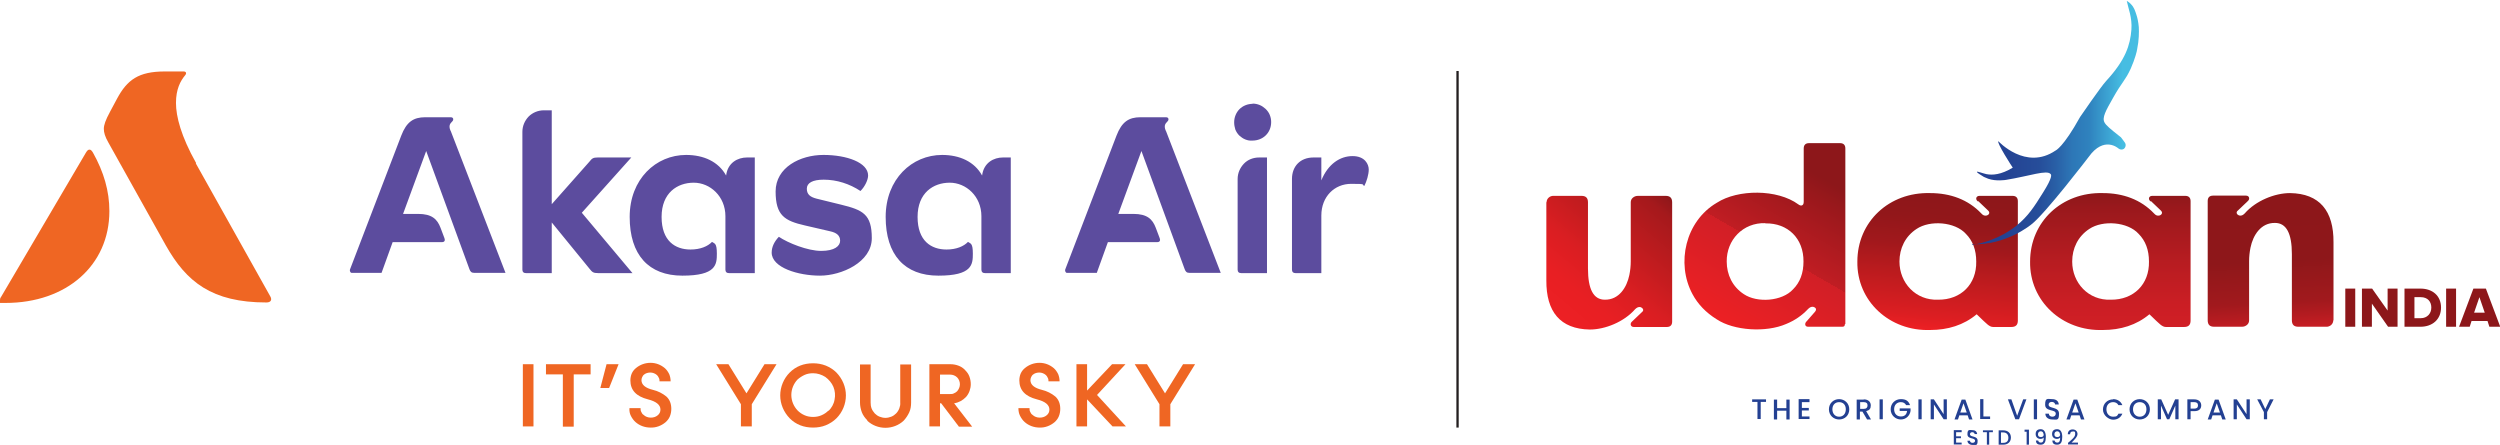 <?xml version="1.0" encoding="UTF-8"?>
<svg id="Layer_2" xmlns="http://www.w3.org/2000/svg" xmlns:xlink="http://www.w3.org/1999/xlink" viewBox="0 0 1081.1 192.4">
  <defs>
    <style>
      .cls-1 {
        fill: url(#linear-gradient-5);
      }

      .cls-2 {
        fill: url(#linear-gradient-6);
      }

      .cls-3 {
        fill: url(#linear-gradient-4);
      }

      .cls-4 {
        fill: url(#linear-gradient-3);
      }

      .cls-5 {
        fill: url(#linear-gradient-2);
      }

      .cls-6 {
        fill: url(#linear-gradient);
      }

      .cls-7 {
        fill: #234092;
      }

      .cls-8 {
        fill: #8d171a;
      }

      .cls-9 {
        fill: #5c4c9e;
      }

      .cls-10 {
        fill: #010101;
        stroke: #231f20;
        stroke-miterlimit: 10;
      }

      .cls-11 {
        fill: #ef6623;
      }
    </style>
    <linearGradient id="linear-gradient" x1="674.9" y1="138.5" x2="720.7" y2="83.9" gradientUnits="userSpaceOnUse">
      <stop offset="0" stop-color="#ed2024"/>
      <stop offset=".2" stop-color="#e81f23"/>
      <stop offset=".4" stop-color="#da1e22"/>
      <stop offset=".6" stop-color="#c41c1f"/>
      <stop offset=".9" stop-color="#a5191c"/>
      <stop offset="1" stop-color="#8d171a"/>
    </linearGradient>
    <linearGradient id="linear-gradient-2" x1="751.2" y1="143.4" x2="798.7" y2="61.1" gradientUnits="userSpaceOnUse">
      <stop offset="0" stop-color="#ed2024"/>
      <stop offset=".4" stop-color="#d11f26"/>
      <stop offset=".4" stop-color="#c01d23"/>
      <stop offset=".7" stop-color="#9b181c"/>
      <stop offset=".8" stop-color="#8d171a"/>
    </linearGradient>
    <linearGradient id="linear-gradient-3" x1="836.3" y1="143" x2="841.6" y2="82.2" gradientUnits="userSpaceOnUse">
      <stop offset="0" stop-color="#ed2024"/>
      <stop offset=".1" stop-color="#dc1e22"/>
      <stop offset=".4" stop-color="#ba1b1e"/>
      <stop offset=".6" stop-color="#a1181c"/>
      <stop offset=".8" stop-color="#92171a"/>
      <stop offset="1" stop-color="#8d171a"/>
    </linearGradient>
    <linearGradient id="linear-gradient-4" x1="912.5" y1="142.6" x2="912.5" y2="83.4" gradientUnits="userSpaceOnUse">
      <stop offset="0" stop-color="#d11f26"/>
      <stop offset=".2" stop-color="#ca1e24"/>
      <stop offset=".5" stop-color="#b71c21"/>
      <stop offset=".9" stop-color="#99181c"/>
      <stop offset="1" stop-color="#8d171a"/>
    </linearGradient>
    <linearGradient id="linear-gradient-5" x1="983" y1="142.6" x2="979.9" y2="83.5" gradientUnits="userSpaceOnUse">
      <stop offset="0" stop-color="#d11f26"/>
      <stop offset="0" stop-color="#c91e24"/>
      <stop offset=".1" stop-color="#b31b20"/>
      <stop offset=".2" stop-color="#a1191d"/>
      <stop offset=".4" stop-color="#95181b"/>
      <stop offset=".5" stop-color="#8e171a"/>
      <stop offset="1" stop-color="#8d171a"/>
    </linearGradient>
    <linearGradient id="linear-gradient-6" x1="852.8" y1="52.8" x2="925.1" y2="52.8" gradientUnits="userSpaceOnUse">
      <stop offset="0" stop-color="#244091"/>
      <stop offset=".2" stop-color="#244393"/>
      <stop offset=".4" stop-color="#264d9a"/>
      <stop offset=".5" stop-color="#295fa6"/>
      <stop offset=".6" stop-color="#2d77b7"/>
      <stop offset=".7" stop-color="#2f82be"/>
      <stop offset=".9" stop-color="#46bde2"/>
    </linearGradient>
  </defs>
  <g id="Layer_1-2" data-name="Layer_1">
    <g>
      <g>
        <g>
          <path class="cls-6" d="M668.8,87.5c0-1.7,1.5-2.9,3.1-2.8,0,0,12,0,12,0,1.9,0,2.8.9,2.8,2.8v28.6c0,9,2.4,13.5,7.3,13.5,6.1.1,9.5-5.3,10.6-10.7.4-2,.6-3.9.6-5.9v-25.5c0-.8.3-1.5.9-2,.6-.5,1.3-.8,2.2-.8h12c1.9,0,2.8.9,2.8,2.8v51.6c0,1.5-.8,2.3-2.3,2.3h-14.3c-1.4,0-1.8-1.5-.7-2.4l4.2-4c1.1-.8.5-1.8-.6-2.2-.8-.2-1.6.2-2.3.9-4.8,5.5-13,8.8-19.6,8.8-12.8-.2-18.9-7.7-18.8-21.3,0,0,0-33.8,0-33.8Z"/>
          <path class="cls-5" d="M797.8,140.2c0,.8-.4,1.1-1.1,1.1h-14.8c-1.5,0-1.6-1.5-.6-2.4l3.5-4c.9-1,.6-1.8-.6-2.2-.8-.2-1.6.2-2.3.9-2.6,2.8-5.8,5-9.5,6.5-8.7,3.8-22.6,2.9-30-2-4.7-2.9-8.2-6.6-10.5-10.9-7.2-13.4-3-31.6,10.5-39.5,9.1-5.9,26.2-6,35.3.7,1,.8,2.3.7,2.3-1.1,0,0,0-23.1,0-23.1,0-1.5.8-2.3,2.3-2.3h13.4c1.5,0,2.3.8,2.3,2.3v75.9ZM763.4,96.5c-9.7-.3-16.8,7.3-16.7,16.6,0,5.7,2.5,10.9,7.4,14.1,5.8,3.9,16.6,3.1,21.3-2.1,3-3,4.5-7,4.5-12,.1-9.9-6.7-16.7-16.5-16.5Z"/>
          <path class="cls-4" d="M855.3,87.1c-1.2-.9-.8-2.4.7-2.4,0,0,14.3,0,14.3,0,1.5,0,2.3.8,2.3,2.3v51.6c0,1.9-.9,2.8-2.8,2.8h-7.9c-1.7,0-3.1-1.8-4.3-2.8l-2.8-2.7c-5.6,4.7-12.5,6.8-20.1,6.8-17.6.6-31.8-12.5-31.5-29.6,0-17.2,13.7-30.1,31.5-29.6,8.7,0,16.4,2.8,22.1,8.8.7.8,1.4,1.1,2.3.9,1.1-.3,1.6-1.3.6-2.2l-4.2-4ZM838.1,129.6c9.9.1,16.7-6.7,16.5-16.5,0-5-1.5-9-4.5-12-4.7-5.2-15.5-6-21.3-2.1-4.9,3.2-7.4,8.4-7.4,14.1,0,9.2,7,16.9,16.7,16.5Z"/>
          <path class="cls-3" d="M930,87.1c-1.2-.9-.8-2.4.7-2.4,0,0,14.3,0,14.3,0,1.5,0,2.3.8,2.3,2.3v51.6c0,1.9-.9,2.8-2.8,2.8h-7.9c-1.7,0-3.1-1.8-4.3-2.8l-2.8-2.7c-5.6,4.7-12.5,6.8-20.1,6.8-17.6.6-31.8-12.5-31.5-29.6,0-17.2,13.7-30.1,31.5-29.6,8.7,0,16.4,2.8,22.1,8.8.7.8,1.4,1.1,2.3.9,1.1-.3,1.6-1.3.6-2.2l-4.2-4ZM912.8,129.6c9.9.1,16.7-6.7,16.5-16.5,0-5-1.5-9-4.5-12-4.7-5.2-15.5-6-21.3-2.1-4.9,3.2-7.4,8.4-7.4,14.1,0,9.2,7,16.9,16.7,16.5Z"/>
          <path class="cls-1" d="M1009,138.5c0,1.7-1.5,2.9-3.1,2.8,0,0-12,0-12,0-1.9,0-2.8-.9-2.8-2.8v-28.6c0-9-2.4-13.5-7.3-13.5-6.1-.1-9.5,5.3-10.6,10.7-.4,2-.6,3.9-.6,5.9v25.5c0,.8-.3,1.5-.9,2-.6.5-1.3.8-2.2.8h-12c-1.9,0-2.8-.9-2.8-2.8v-51.6c0-1.5.8-2.3,2.3-2.3h14.3c1.4,0,1.8,1.5.7,2.4l-4.2,4c-1.1.8-.5,1.9.6,2.2.9.2,1.6-.2,2.3-.9,4.8-5.5,13-8.8,19.6-8.8,12.8.2,18.9,7.7,18.8,21.3,0,0,0,33.8,0,33.8Z"/>
        </g>
        <g>
          <path class="cls-8" d="M1014.2,141.3v-16.5h4.3v16.5h-4.3Z"/>
          <path class="cls-8" d="M1032.7,141.3l-7-10v10h-4.3v-16.5h4.4l6.7,9.5v-9.5h4.3v16.5h-4.1Z"/>
          <path class="cls-8" d="M1039.8,141.3v-16.5h6.9c5.2,0,8.9,3.1,8.9,8.2s-3.7,8.3-8.9,8.3h-7ZM1044.1,137.6h2.7c2.9,0,4.6-2.1,4.6-4.6s-1.5-4.5-4.6-4.5h-2.7v9.1Z"/>
          <path class="cls-8" d="M1057.8,141.3v-16.5h4.3v16.5h-4.3Z"/>
          <path class="cls-8" d="M1076.5,141.3l-.8-2.5h-6.9l-.8,2.5h-4.6l6.2-16.5h5.4l6.2,16.5h-4.6ZM1072.2,128.5l-2.3,6.7h4.6l-2.3-6.7Z"/>
        </g>
        <path class="cls-2" d="M852.8,105.6s0,0,0,0c0,0,0,0,0,0,14.8.6,25.7-8.6,25.7-8.6,5.8-4.4,24.7-29.1,24.7-29.1,6.7-9.4,12.9-3.7,12.9-3.7.7.6,1.7.6,2.3.2.8-.6,1.1-1.8.5-2.7-.6-.8-1.1-1.6-1.7-2.3-.2-.2-.6-.5-1-.8-3.4-2.7-5.4-4.3-6.1-5.6-1.2-2.1.5-5.1,3.8-10.9,3.7-6.6,5.1-7.2,7.5-12.4,1.9-4.3,2.7-7.6,2.8-8.5.8-3.9.8-7.2.7-9.5-.2-2.2-.6-4-1-5.2-.6-1.8-1-3.3-2.4-4.7-.6-.7-1.3-1.1-1.8-1.4h0c.6,3.1,2.4,7.2,2,12.4-.5,6.6-2.5,13.1-10.9,22.2-2.4,2.6-11.3,15.6-11.3,15.6-7.3,13.2-10.6,14.5-10.6,14.5-12.9,8.8-24.7-4-24.7-4h0c-1,.3,6,11.2,6.2,11.4-5.1,3.1-8.8,3.3-11.4,2.8-1.8-.4-4-1.3-4.1-1-.1.3,1.5,1.3,3,2.2.4.2,1.1.5,1.9.8,3.4,1.2,7.6.5,7.6.5,10.4-1.7,17.8-4.5,19.4-2.5.3.3.8,1.4-3.2,7.8-4.1,6.6-6.6,10.4-11.5,14.4-7.4,5.9-15.2,7.8-19.3,8.4Z"/>
        <g>
          <path class="cls-7" d="M757.7,172.7h6v1.1h-2.3v7.4h-1.4v-7.4h-2.3v-1.1Z"/>
          <path class="cls-7" d="M772.5,177.6h-4v3.8h-1.4v-8.6h1.4v3.7h4v-3.7h1.4v8.6h-1.4v-3.8Z"/>
          <path class="cls-7" d="M782.5,173.9h-3.3v2.5h3v1.1h-3v2.6h3.3v1.1h-4.7v-8.6h4.7v1.1Z"/>
          <path class="cls-7" d="M795.3,181.4c-2.4,0-4.4-1.8-4.4-4.4s2-4.4,4.4-4.4,4.4,1.8,4.4,4.4-1.9,4.4-4.4,4.4ZM795.3,180.2c1.7,0,2.9-1.2,2.9-3.2s-1.2-3.1-2.9-3.1-2.9,1.2-2.9,3.1,1.2,3.2,2.9,3.2Z"/>
          <path class="cls-7" d="M806,172.7c2,0,3,1.2,3,2.6s-.5,2.1-2,2.5l2.1,3.6h-1.7l-2-3.4h-1.1v3.4h-1.4v-8.6h3ZM806,173.9h-1.6v2.9h1.6c1.1,0,1.6-.6,1.6-1.5s-.5-1.4-1.6-1.4Z"/>
          <path class="cls-7" d="M812.8,172.7h1.4v8.6h-1.4v-8.6Z"/>
          <path class="cls-7" d="M826,175.2h-1.7c-.5-.9-1.3-1.3-2.3-1.3-1.7,0-2.9,1.2-2.9,3.1s1.2,3.1,2.9,3.1,2.5-.9,2.7-2.4h-3.2v-1.1h4.7v1.1c-.3,2-1.9,3.7-4.2,3.7s-4.4-1.8-4.4-4.4,2-4.4,4.4-4.4,3.3.9,4,2.6Z"/>
          <path class="cls-7" d="M829.6,172.7h1.4v8.6h-1.4v-8.6Z"/>
          <path class="cls-7" d="M841.9,172.7v8.6h-1.4l-4.2-6.4v6.4h-1.4v-8.6h1.4l4.2,6.4v-6.4h1.4Z"/>
          <path class="cls-7" d="M850.9,179.6h-3.6l-.6,1.8h-1.5l3.1-8.6h1.6l3.1,8.6h-1.5l-.6-1.8ZM849.1,174.4l-1.4,4h2.8l-1.4-4Z"/>
          <path class="cls-7" d="M857.7,172.7v7.4h2.9v1.1h-4.3v-8.6h1.4Z"/>
          <path class="cls-7" d="M874.8,172.7h1.5l-3.2,8.6h-1.6l-3.2-8.6h1.5l2.5,7.1,2.6-7.1Z"/>
          <path class="cls-7" d="M879.5,172.7h1.4v8.6h-1.4v-8.6Z"/>
          <path class="cls-7" d="M887.5,181.4c-1.7,0-3-.9-3-2.5h1.5c0,.7.6,1.3,1.5,1.3s1.5-.5,1.5-1.3c0-2.1-4.6-.7-4.6-3.9s1.2-2.4,3-2.4,2.8.9,2.9,2.3h-1.6c0-.6-.6-1.1-1.4-1.1-.8,0-1.4.4-1.4,1.2,0,1.9,4.5.7,4.5,3.9s-1,2.5-3,2.5Z"/>
          <path class="cls-7" d="M899.3,179.6h-3.6l-.6,1.8h-1.5l3.1-8.6h1.6l3.1,8.6h-1.5l-.6-1.8ZM897.5,174.4l-1.4,4h2.8l-1.4-4Z"/>
          <path class="cls-7" d="M913.8,172.6c1.8,0,3.3.9,4,2.6h-1.7c-.5-.9-1.3-1.3-2.3-1.3-1.7,0-2.9,1.2-2.9,3.1s1.2,3.2,2.9,3.2,1.8-.4,2.3-1.3h1.7c-.7,1.7-2.2,2.6-4,2.6s-4.4-1.8-4.4-4.4,2-4.4,4.4-4.4Z"/>
          <path class="cls-7" d="M925.3,181.4c-2.4,0-4.4-1.8-4.4-4.4s2-4.4,4.4-4.4,4.4,1.8,4.4,4.4-1.9,4.4-4.4,4.4ZM925.3,180.2c1.7,0,2.9-1.2,2.9-3.2s-1.2-3.1-2.9-3.1-2.9,1.2-2.9,3.1,1.2,3.2,2.9,3.2Z"/>
          <path class="cls-7" d="M933.1,172.7h1.5l3,6.7,3-6.7h1.5v8.6h-1.4v-5.9l-2.6,5.9h-1l-2.6-5.9v5.9h-1.4v-8.6Z"/>
          <path class="cls-7" d="M948.9,177.8h-1.6v3.5h-1.4v-8.6h3c2,0,3,1.2,3,2.6s-.8,2.5-3,2.5ZM948.9,176.7c1.1,0,1.6-.5,1.6-1.4s-.5-1.4-1.6-1.4h-1.6v2.8h1.6Z"/>
          <path class="cls-7" d="M960.4,179.6h-3.6l-.6,1.8h-1.5l3.1-8.6h1.6l3.1,8.6h-1.5l-.6-1.8ZM958.6,174.4l-1.4,4h2.8l-1.4-4Z"/>
          <path class="cls-7" d="M972.9,172.7v8.6h-1.4l-4.2-6.4v6.4h-1.4v-8.6h1.4l4.2,6.4v-6.4h1.4Z"/>
          <path class="cls-7" d="M976,172.7h1.6l2,4.2,2-4.2h1.6l-2.8,5.5v3.1h-1.4v-3.1l-2.9-5.5Z"/>
          <path class="cls-7" d="M848.3,186.9h-2.4v1.8h2.1v.8h-2.1v1.9h2.4v.8h-3.4v-6.2h3.4v.8Z"/>
          <path class="cls-7" d="M853,192.4c-1.2,0-2.2-.7-2.2-1.8h1.1c0,.5.4.9,1.1.9s1.1-.4,1.1-.9c0-1.5-3.3-.5-3.3-2.8s.9-1.8,2.1-1.8,2,.6,2.1,1.7h-1.1c0-.4-.4-.8-1-.8-.6,0-1,.3-1,.9,0,1.4,3.3.5,3.3,2.8s-.8,1.8-2.1,1.8Z"/>
          <path class="cls-7" d="M857.5,186.1h4.3v.8h-1.6v5.4h-1v-5.4h-1.7v-.8Z"/>
          <path class="cls-7" d="M869.6,189.2c0,1.9-1.3,3.1-3.3,3.1h-2v-6.2h2c2,0,3.3,1.2,3.3,3.1ZM866.3,191.5c1.5,0,2.2-.8,2.2-2.2s-.8-2.3-2.2-2.3h-1v4.5h1Z"/>
          <path class="cls-7" d="M876.3,186.7h-.8v-.9h1.9v6.5h-1v-5.6Z"/>
          <path class="cls-7" d="M881.4,190.5c.1.6.5.9,1.2.9s1.2-.5,1.2-2.2c-.3.4-.9.6-1.4.6-1.1,0-2.1-.7-2.1-2.1s.8-2.1,2.2-2.1,2.2,1.2,2.2,3.3-.5,3.4-2.2,3.4-2-.8-2.1-1.8h.9ZM883.7,187.8c0-.8-.5-1.3-1.2-1.3s-1.2.5-1.2,1.3.4,1.2,1.3,1.2,1.2-.5,1.2-1.2Z"/>
          <path class="cls-7" d="M888.5,190.5c.1.6.5.9,1.2.9s1.2-.5,1.2-2.2c-.3.4-.9.6-1.4.6-1.1,0-2.1-.7-2.1-2.1s.8-2.1,2.2-2.1,2.2,1.2,2.2,3.3-.5,3.4-2.2,3.4-2-.8-2.1-1.8h.9ZM890.8,187.8c0-.8-.5-1.3-1.2-1.3s-1.2.5-1.2,1.3.4,1.2,1.3,1.2,1.2-.5,1.2-1.2Z"/>
          <path class="cls-7" d="M894.3,191.5c1.5-1.3,3.1-2.5,3.1-3.8s-.3-1.1-1.1-1.1-1.1.5-1.1,1.2h-1c0-1.4.9-2.1,2.1-2.1s2.1.8,2.1,2-1.6,2.8-2.6,3.7h2.8v.8h-4.3v-.7Z"/>
        </g>
      </g>
      <path class="cls-11" d="M226.1,184.4v-26.9h4.6v26.9h-4.6Z"/>
      <path class="cls-11" d="M255.4,157.5v4.4h-7.3v22.6h-4.7v-22.6h-7.3v-4.4h19.2Z"/>
      <path class="cls-11" d="M259.6,167.8l2.7-10.3h5.2l-4.1,10.3h-3.8Z"/>
      <path class="cls-11" d="M281.3,184.9c-2.4,0-4.7-.8-6.5-2.4-.8-.7-1.5-1.7-2-2.7-.5-1-.7-2.1-.6-3.3h4.8c0,.5,0,1.1.3,1.6.2.5.5,1,1,1.3.8.8,2,1.2,3.1,1.2,1.1,0,2.2-.3,3-1,.4-.3.7-.7.9-1.1s.3-.9.3-1.4c0-2-1.8-3.5-5.4-4.4-5.1-1.3-7.6-4-7.6-8.2,0-1,.2-2.1.6-3,.4-.9,1.1-1.8,1.9-2.4,1.7-1.4,3.9-2.2,6.2-2.2,2.3,0,4.4.8,6.2,2.3.8.7,1.4,1.6,1.9,2.6.4,1,.6,2,.6,3.1h-4.8c0-.5,0-1-.3-1.5-.2-.5-.5-.9-.8-1.2-.8-.7-1.8-1.1-2.9-1.1-1,0-2,.3-2.7.9-.4.3-.6.7-.8,1.1-.2.4-.3.9-.3,1.3,0,2,1.7,3.4,5,4.2,2.1.5,4.1,1.5,5.8,2.9,1.4,1.3,2.1,3.1,2.1,5.3,0,1.1-.2,2.2-.6,3.2-.4,1-1.1,1.9-1.9,2.6-1.8,1.5-4.1,2.4-6.5,2.3h0Z"/>
      <path class="cls-11" d="M330.6,157.5h5.2l-10.7,17.3v9.6h-4.7v-9.6l-10.7-17.3h5.3l7.8,12.6,7.8-12.6Z"/>
      <path class="cls-11" d="M351.6,184.9c-4,0-7.4-1.3-10.1-4-2.6-2.7-4.1-6.2-4.1-9.9s1.5-7.3,4.1-9.9c2.7-2.7,6.1-4,10.1-4,1.9,0,3.7.3,5.5,1,1.7.7,3.3,1.7,4.6,3,2.6,2.7,4.1,6.2,4.1,9.9s-1.5,7.3-4.1,9.9c-1.3,1.3-2.9,2.3-4.6,3-1.7.7-3.6,1-5.5,1ZM358.3,177.7c1.3-1.3,2.3-3,2.6-4.9.4-1.8.2-3.8-.5-5.5-.7-1.7-2-3.2-3.5-4.3-1.6-1-3.4-1.6-5.3-1.6-1.2,0-2.5.2-3.6.7s-2.2,1.2-3.1,2c-1.7,1.8-2.7,4.2-2.7,6.7s1,4.9,2.7,6.7c.9.9,1.9,1.6,3.1,2.1,1.1.5,2.4.7,3.6.7,1.2,0,2.5-.2,3.6-.7,1.2-.5,2.2-1.2,3.1-2.1h0Z"/>
      <path class="cls-11" d="M375.1,181.8c-1-1-1.9-2.2-2.4-3.5-.5-1.3-.8-2.8-.8-4.2v-16.5h4.6v16.5c0,.9.1,1.7.4,2.5.3.8.8,1.5,1.4,2.2.6.6,1.3,1.1,2.1,1.4.8.3,1.6.5,2.5.5s1.7-.2,2.5-.5c.8-.3,1.5-.8,2.1-1.4.6-.6,1.1-1.4,1.4-2.2.3-.8.5-1.7.4-2.5v-16.5h4.7v16.5c0,1.4-.2,2.9-.8,4.2s-1.4,2.5-2.4,3.6c-2.1,2-5,3.1-7.9,3.1s-5.8-1.1-7.9-3.1h0Z"/>
      <path class="cls-11" d="M414.6,184.4l-7.6-10h-.5v10h-4.6v-26.9h9.1c1.2,0,2.3.2,3.4.6,1.1.4,2.1,1,2.9,1.9.8.8,1.5,1.7,1.9,2.8.4,1.1.6,2.2.6,3.3,0,2-.7,4-2,5.5-1.4,1.5-3.2,2.5-5.2,2.8l7.8,10.1h-5.8ZM406.5,161.9v8.5h4.4c.6,0,1.1,0,1.6-.3.5-.2,1-.5,1.4-.9.7-.8,1.2-1.9,1.2-3s-.4-2.2-1.2-3c-.4-.4-.9-.7-1.4-.9-.5-.2-1.1-.3-1.6-.3h-4.4Z"/>
      <path class="cls-11" d="M449.6,184.9c-2.4,0-4.7-.8-6.5-2.4-.8-.7-1.5-1.7-2-2.7s-.7-2.1-.7-3.3h4.8c0,.5,0,1.1.3,1.6.2.5.5,1,1,1.3.8.8,2,1.2,3.1,1.2,1.1,0,2.2-.3,3-1,.4-.3.7-.7.9-1.1s.3-.9.3-1.4c0-2-1.8-3.5-5.4-4.4-5.1-1.3-7.6-4-7.6-8.2,0-1,.2-2.1.6-3,.4-.9,1.1-1.8,1.9-2.4,1.7-1.4,3.9-2.2,6.2-2.2,2.3,0,4.4.8,6.2,2.3.8.7,1.4,1.6,1.9,2.6.4,1,.6,2,.6,3.1h-4.8c0-.5,0-1-.3-1.5-.2-.5-.5-.9-.8-1.2-.8-.7-1.8-1.1-2.9-1.1-1,0-2,.3-2.7.9-.4.3-.6.7-.8,1.1-.2.4-.3.9-.3,1.3,0,2,1.7,3.4,5,4.2,2.1.5,4.1,1.5,5.8,2.9,1.4,1.3,2.1,3.1,2.1,5.3,0,1.1-.2,2.2-.6,3.2-.4,1-1.1,1.9-1.9,2.6-1.8,1.5-4.1,2.4-6.5,2.3h0Z"/>
      <path class="cls-11" d="M487,184.4h-5.9l-11-11.7v11.7h-4.6v-26.9h4.6v11.4l10.8-11.4h5.8l-12.3,13.3,12.5,13.6Z"/>
      <path class="cls-11" d="M511.6,157.5h5.2l-10.7,17.3v9.6h-4.7v-9.6l-10.7-17.3h5.3l7.8,12.6,7.8-12.6Z"/>
      <path class="cls-9" d="M424.4,116.6c0,1,.5,1.5,1.5,1.5h11.2v-50h-3.4c-3.9,0-8.3,2.2-9,7.8-3.3-6-9.7-8.9-17.3-8.9-13,0-24.4,10.4-24.4,26.8s8.2,25.4,22.8,25.4,14.9-4.8,14.9-9.5-1-4.3-2.1-5.1c-1.8,1.9-5,3.3-9.3,3.3-6.6,0-12.5-3.7-12.5-14.1s6.8-14.8,13.9-14.8,13.7,5.9,13.7,14.5v23.1ZM504.2,56.6l23.7,61.4h-13.5c-1.2,0-1.7-.5-2.1-1.6l-18.7-51.1-10,27.2h6.5c6,0,8.3,2.3,9.7,6l1.7,4.5c.4,1,0,1.7-1,1.7h-21.4l-4.8,13.3h-12.4c-.2,0-.4,0-.6,0s-.4-.2-.5-.4c-.1-.2-.2-.4-.2-.6,0-.2,0-.4.1-.6l22.1-57.7c2.3-6,5.3-8,10.4-8h11c.8,0,1.1.4,1.1.9,0,1.1-1.6,1.4-1.6,3.1,0,.7.2,1.4.5,2ZM313.7,116.6c0,1,.5,1.5,1.5,1.5h11.2v-50h-3.4c-3.9,0-8.3,2.2-9,7.8-3.3-6-9.7-8.9-17.3-8.9-13,0-24.4,10.4-24.4,26.8s8.2,25.4,22.8,25.4,14.9-4.8,14.9-9.5-1-4.3-2.1-5.1c-1.8,1.9-5,3.3-9.3,3.3-6.6,0-12.5-3.7-12.5-14.1s6.8-14.8,13.9-14.8,13.7,5.9,13.7,14.5v23.1ZM254.9,69.9c1.1-1.4,1.6-1.8,3.6-1.8h14.5l-21.4,23.9,21.9,26.1h-14.9c-2,0-2.5-.4-3.6-1.8l-16.4-20.1v21.9h-11.2c-1,0-1.5-.5-1.5-1.5v-59.6c0-2.5,1-4.8,2.7-6.6,1.7-1.7,4.1-2.7,6.6-2.7h3.4v40.6l16.3-18.4ZM194.9,56.6l23.7,61.4h-13.5c-1.2,0-1.7-.5-2.1-1.6l-18.7-51.1-10,27.2h6.5c6,0,8.3,2.3,9.7,6l1.7,4.5c.4,1,0,1.7-1,1.7h-21.4l-4.8,13.3h-12.4c-.2,0-.4,0-.6,0-.2,0-.4-.2-.5-.4-.1-.2-.2-.4-.2-.6s0-.4.1-.6l22.1-57.7c2.3-6,5.3-8,10.4-8h11c.8,0,1.1.4,1.1.9,0,1.1-1.6,1.4-1.6,3.1,0,.7.2,1.4.5,2ZM558.7,77.4v39.2c0,1,.5,1.5,1.5,1.5h11.2v-24.9c0-8.2,5.7-13.7,12.9-13.7s4.2.3,5.7.9c1-2,1.9-4.9,1.9-7.1s-1.6-5.8-7-5.8-10.6,3.4-13.5,10.5v-9.9h-3.4c-5.6,0-9.3,3.7-9.3,9.3ZM535.2,77.4c0-2.5,1-4.8,2.7-6.6s4.1-2.7,6.6-2.7h3.4v50h-11.2c-1,0-1.5-.5-1.5-1.5v-39.2ZM333.7,109.2c0,6.6,11.6,10,20.9,10s22.4-5.8,22.4-16.2-3.9-12.2-13.3-14.5l-10.6-2.6c-2.7-.7-4.2-1.8-4.2-4.3s2.5-3.9,7.3-3.9c5.7,0,11.2,1.8,15.9,4.9,2-2,3.3-4.9,3.3-6.7,0-5.6-9.2-8.9-19.3-8.9s-20.7,5.4-20.7,15.8,3.9,12.7,12.7,14.7l10.8,2.5c2.8.6,4.4,1.8,4.4,4.1s-2.4,4.4-8.2,4.4-14.3-3.4-18.3-6.1c-1.9,2-3.1,4.3-3.1,6.8ZM541.7,44.9c-1,0-2.1.2-3.1.6-1,.4-1.9,1-2.6,1.7-.7.7-1.3,1.6-1.7,2.6-.4,1-.6,2-.6,3.1,0,1.1.2,2.1.5,3.1.4,1,1,1.9,1.7,2.6.8.7,1.6,1.3,2.6,1.7,1,.4,2,.6,3.1.5,4.5,0,8.1-3.3,8.1-8,0-1.1-.2-2.1-.6-3.1-.4-1-1-1.8-1.8-2.6-.8-.7-1.6-1.3-2.6-1.7-1-.4-2-.6-3.1-.6Z"/>
      <path class="cls-11" d="M.4,128.5l36.7-62.4c.6-1,1-1.4,1.6-1.4s1,.5,1.5,1.3c4.7,8.4,7.1,16.6,7.1,25.3,0,23.4-18.5,39.7-44.9,39.7S0,131,0,129.7c0-.4.1-.9.4-1.2Z"/>
      <path class="cls-11" d="M84.7,70.7l32.2,57.5c.8,1.4.3,2.6-1.7,2.6-23.6,0-34.6-8.9-43.5-24.7l-24.8-44.4c-1.5-2.6-2-4.4-2-6s.7-3.7,2.7-7.4l3-5.6c4.4-8.2,9.3-11.8,20.7-11.8h8.1c1.2,0,1.3.9.7,1.6-2.1,2.5-4,6.1-4,12s2.2,14.4,8.7,26Z"/>
      <line class="cls-10" x1="630.3" y1="30.7" x2="630.3" y2="184.9"/>
    </g>
  </g>
</svg>
